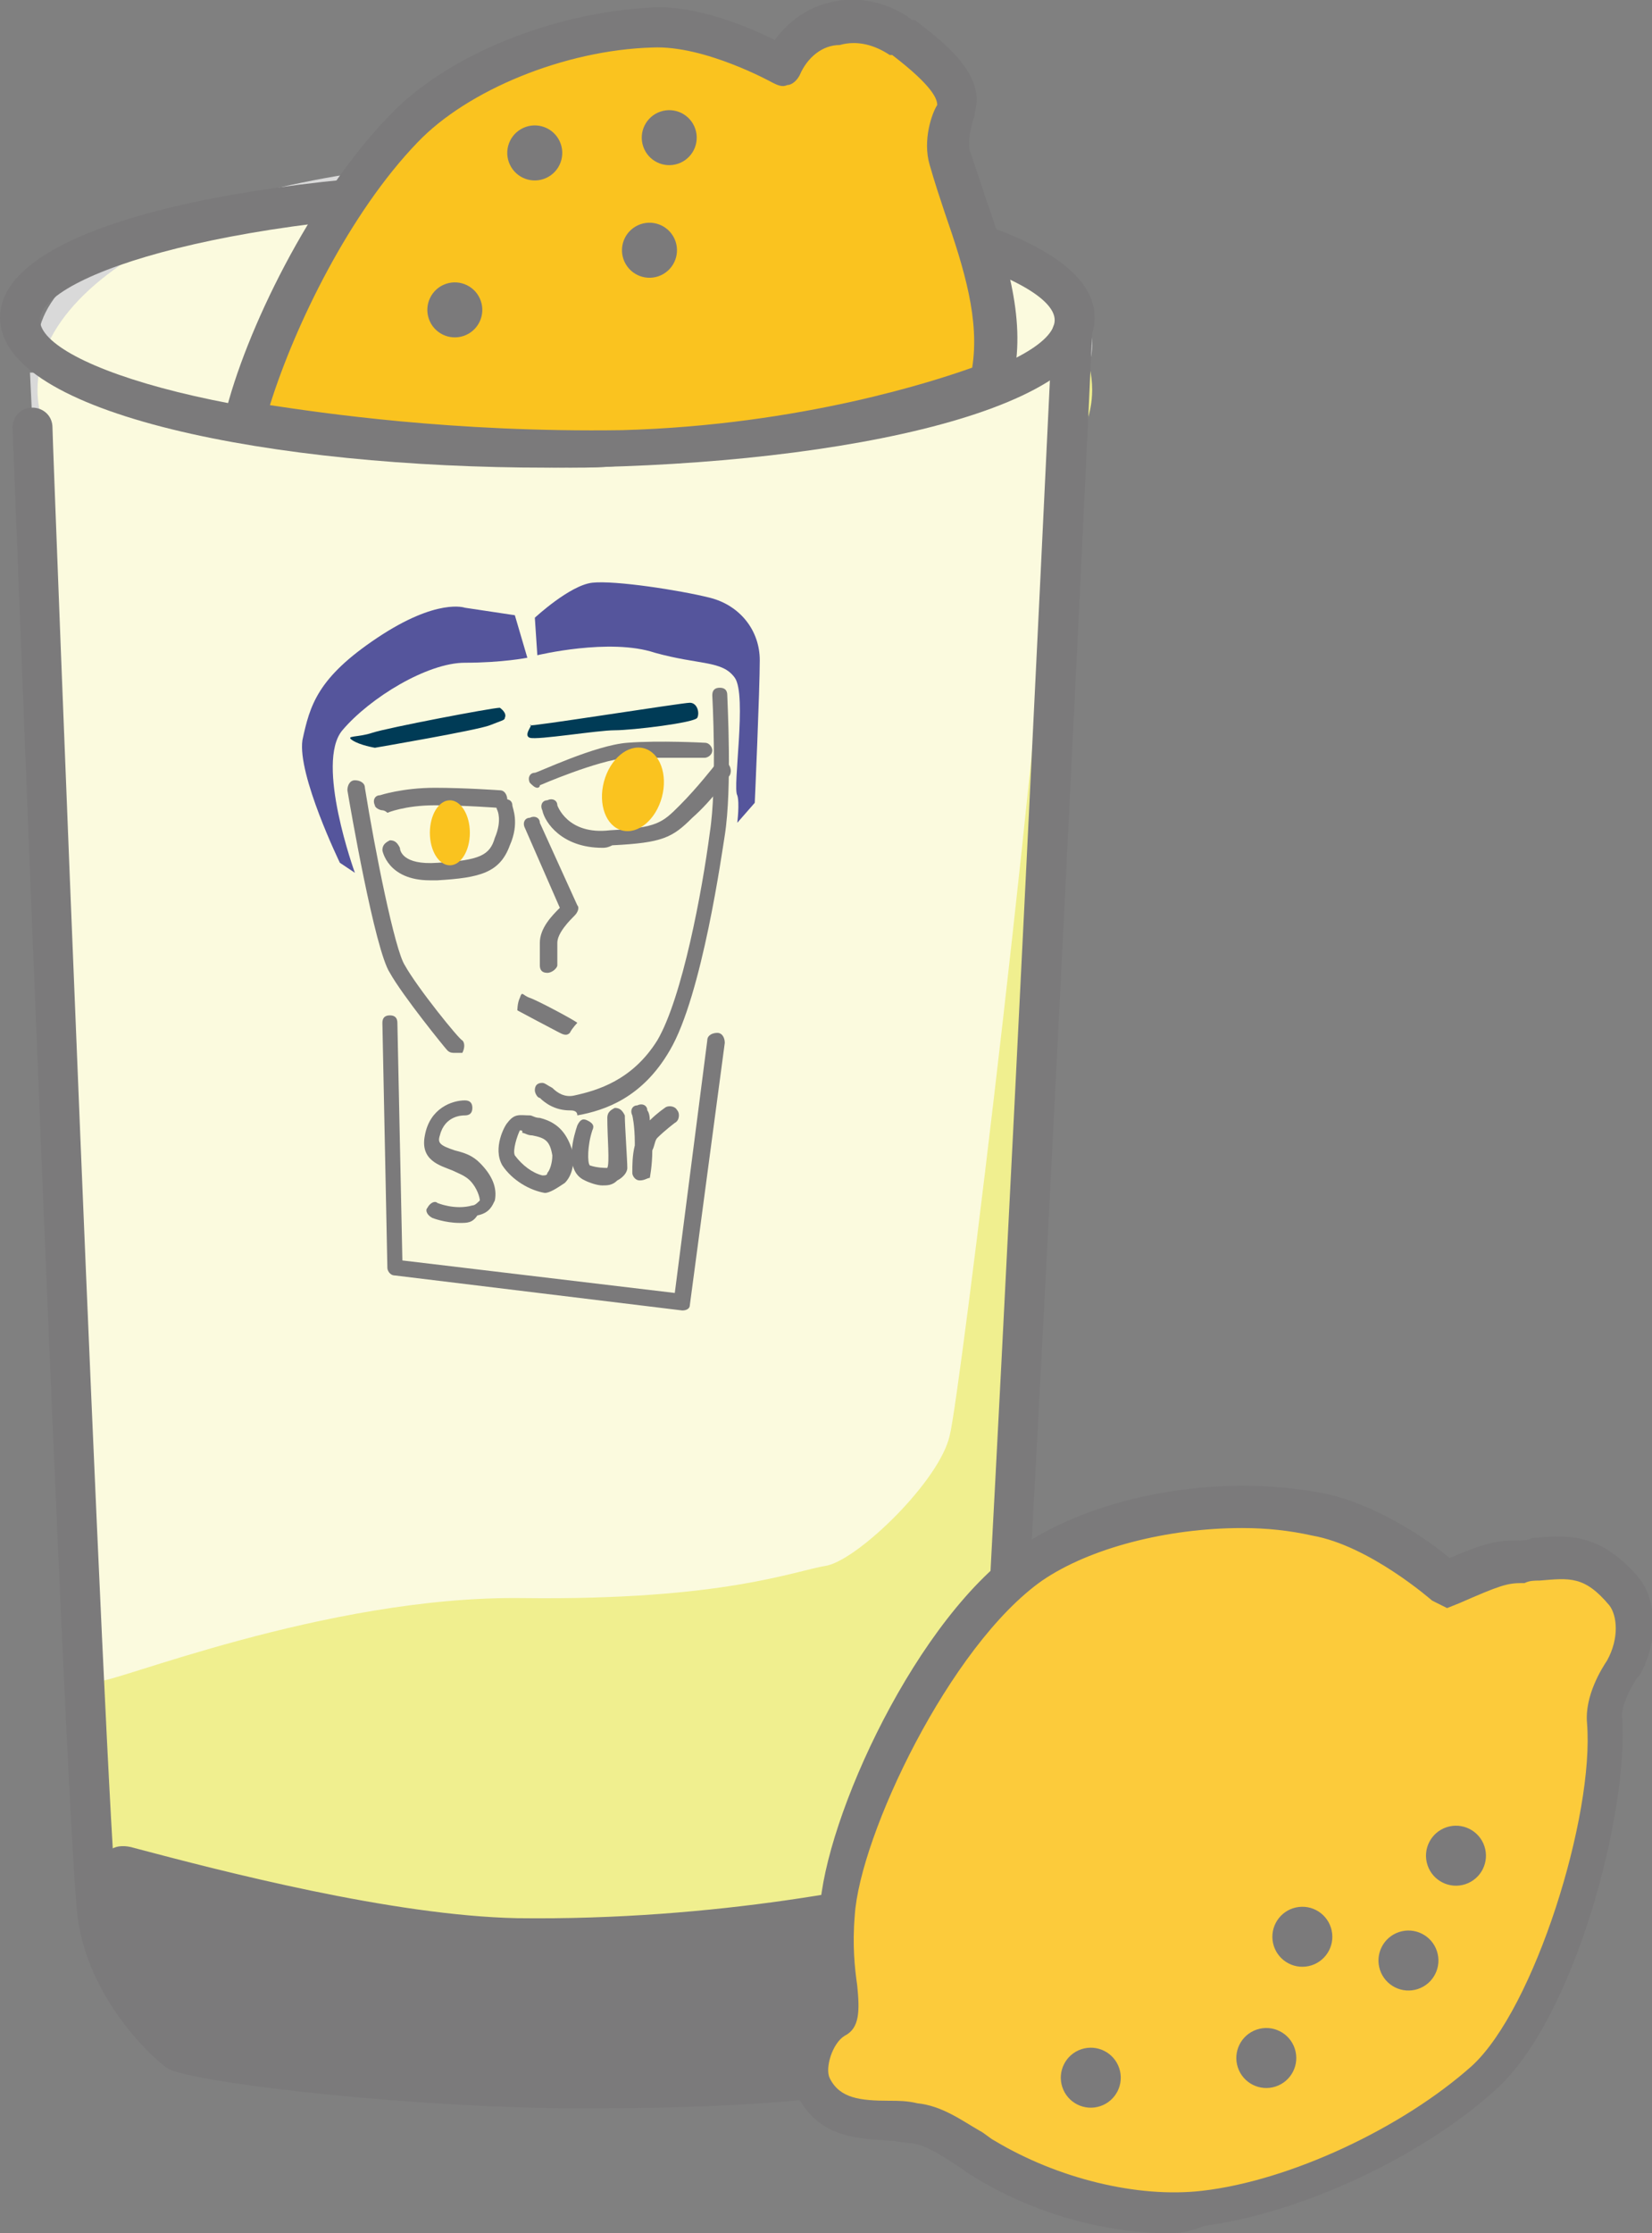 <?xml version="1.0" encoding="utf-8"?>
<!-- Generator: Adobe Illustrator 23.0.3, SVG Export Plug-In . SVG Version: 6.00 Build 0)  -->
<svg version="1.0" id="圖層_1" xmlns="http://www.w3.org/2000/svg" xmlns:xlink="http://www.w3.org/1999/xlink" x="0px" y="0px"
	 viewBox="0 0 66.1 89.3" style="enable-background:new 0 0 66.1 89.3;" xml:space="preserve">
<rect x="0" y="0" width="66.1" height="89.3" fill="#808080" stroke="none"/>
<style type="text/css">
	.st0{fill:#F0EF8F;}
	.st1{opacity:0.7;fill:#FFFFFF;}
	.st2{fill:#7B7A7B;}
	.st3{fill:#FAC31F;}
	.st4{fill:#003B56;}
	.st5{fill:#55559C;}
	.st6{fill:#FCCB3B;}
</style>
<g id="XMLID_800_">
	<path id="XMLID_834_" class="st0" d="M43.7,15.6c0-5.1-9.4-9.3-21.1-9.3S1.5,10.5,1.5,15.6c0,0.5,0.1,0.9,0.2,1.4l-0.5,0
		c0,0,2.1,55.1,2.6,59.4c0.4,3,2.8,5.2,3.2,5.5c0.3,0.2,7.4,1.4,15.2,1.5c8.1,0.1,12.7-0.6,14-0.9c1.3-0.3,2.6-2,3.1-4.2
		c0.4-1.9,2.5-44.7,3.2-59.8C43.3,17.6,43.7,16.6,43.7,15.6z"/>
	<path id="XMLID_833_" class="st1" d="M43.7,13.8c0-4.1-9.4-7.5-21.1-7.5S1.5,9.7,1.5,13.8c0,0.4,0.1,0.8,0.2,1.1l-0.5,0
		c0,0,2.1,44.4,2.6,47.9c0.4,2.4-0.2,4.2,0.2,4.4c0.3,0.2,9-3.4,16.9-3.3c8.1,0.1,10.9-1.1,12.2-1.3c1.3-0.3,4.5-3.4,4.9-5.2
		c0.4-1.5,3.8-29.2,4.5-41.4C43.3,15.4,43.7,14.6,43.7,13.8z"/>
	<path id="XMLID_831_" class="st2" d="M21.9,18.7C11,18.7,0,16.6,0,12.7s11-5.9,21.9-5.9s21.9,2,21.9,5.9S32.7,18.7,21.9,18.7z
		 M21.9,8.4c-12.4,0-20.3,2.6-20.3,4.4s7.9,4.4,20.3,4.4s20.3-2.6,20.3-4.4S34.2,8.4,21.9,8.4z"/>
	<path id="XMLID_828_" class="st2" d="M24.1,84.3c-0.6,0-1.1,0-1.7,0c-7.1-0.1-15-1.1-15.7-1.6c-0.6-0.4-3.2-2.8-3.6-6.1
		c-0.5-4.3-2.5-57.3-2.6-59.5c0-0.4,0.3-0.8,0.8-0.8c0.4,0,0.8,0.3,0.8,0.8c0,0.6,2.1,55.1,2.6,59.4C5,79,7,80.9,7.5,81.3
		c0.9,0.2,7.4,1.3,14.9,1.4c9.6,0.1,13.6-0.8,13.8-0.9c0.9-0.2,2.1-1.6,2.5-3.6c0.3-1.6,2.2-39.7,3.4-64.9c0-0.4,0.4-0.8,0.8-0.8
		c0.4,0,0.8,0.4,0.8,0.8c-0.1,2.6-3,62.9-3.5,65.2c-0.5,2.5-2,4.4-3.7,4.8C35.1,83.7,30.9,84.3,24.1,84.3z"/>
	<path id="XMLID_830_" class="st2" d="M5.4,73.9c-1.6-0.5-1.7,1.4-1.4,3c0.3,1.7,0.9,3.6,1.8,4.1c1.9,1,18.5,2.7,22.9,2.1
		c4.4-0.6,8.2-0.3,9.5-1.7c0.9-1,1.5-3.5,1.8-5.4c0.2-0.9-0.7-1.6-1.5-1.4c-3.1,0.8-9.8,2.2-17.8,2.1C15.7,76.6,8.8,74.8,5.4,73.9z"
		/>
	<path id="XMLID_829_" class="st3" d="M9.8,16.8c0.8-3.4,3.4-8.5,6.4-11.7c2.2-2.4,6.4-3.9,9.9-4c2.3-0.1,5.2,1.5,5.2,1.5
		c0.8-1.8,3.1-2.5,4.8-1.2c0.7,0.5,2.5,1.8,2.2,2.9c0,0-0.5,1.1-0.3,1.9c1,3.3,2.3,6.2,1.6,8.9c0,0-6,2.5-14.7,2.7
		S9.8,16.8,9.8,16.8z"/>
	<path id="XMLID_835_" class="st2" d="M22.9,18.7c-7.7,0-13-1.1-13.2-1.2c-0.2,0-0.4-0.2-0.5-0.4C9,17,9,16.8,9,16.6
		c0.8-3.3,3.4-8.7,6.6-12c2.3-2.4,6.5-4.1,10.5-4.3c1.8-0.1,3.9,0.8,4.9,1.3c0.5-0.7,1.3-1.3,2.2-1.5c1.1-0.3,2.4,0,3.3,0.7l0.1,0
		c0.9,0.7,2.9,2.1,2.4,3.7c0,0,0,0.1,0,0.1c-0.1,0.3-0.3,1-0.2,1.4c0.2,0.6,0.4,1.2,0.6,1.8c0.9,2.6,1.7,5.1,1.1,7.5
		c-0.1,0.2-0.2,0.4-0.5,0.5c-0.2,0.1-6.2,2.5-15,2.8C24.2,18.7,23.5,18.7,22.9,18.7z M10.8,16.2c2,0.3,7.3,1.1,14.1,1
		c7.2-0.2,12.6-2,14-2.5c0.3-1.9-0.3-3.9-1.1-6.2c-0.2-0.6-0.4-1.2-0.6-1.9c-0.3-1,0.1-2.1,0.3-2.4c0-0.2-0.1-0.7-1.8-2l-0.1,0
		c-0.6-0.4-1.3-0.6-2-0.4C32.9,1.8,32.3,2.3,32,3c-0.1,0.2-0.3,0.4-0.5,0.4c-0.2,0.1-0.4,0-0.6-0.1c0,0-2.7-1.5-4.8-1.4
		c-3.5,0.1-7.4,1.7-9.4,3.8C14,8.5,11.8,13,10.8,16.2z"/>
	
		<ellipse id="XMLID_827_" transform="matrix(0.863 -0.506 0.506 0.863 -1.511 14.532)" class="st2" cx="26" cy="10" rx="1.1" ry="1.1"/>
	
		<ellipse id="XMLID_826_" transform="matrix(0.947 -0.32 0.32 0.947 -0.362 8.872)" class="st2" cx="26.8" cy="5.5" rx="1.1" ry="1.1"/>
	
		<ellipse id="XMLID_825_" transform="matrix(0.863 -0.506 0.506 0.863 -0.158 11.679)" class="st2" cx="21.4" cy="6.1" rx="1.1" ry="1.1"/>
	
		<ellipse id="XMLID_824_" transform="matrix(0.947 -0.32 0.32 0.947 -3.005 6.472)" class="st2" cx="18.2" cy="12.4" rx="1.1" ry="1.1"/>
	<g id="XMLID_802_">
		<path id="XMLID_823_" class="st4" d="M20,28.3c-0.3,0-4.5,0.8-5.1,1c-0.6,0.2-1.1,0.1-0.8,0.3c0.3,0.2,0.9,0.3,0.9,0.3
			s4.1-0.7,4.6-0.9c0.5-0.2,0.6-0.2,0.6-0.3C20.3,28.5,20,28.3,20,28.3z"/>
		<path id="XMLID_822_" class="st4" d="M21.2,29c0.2-0.1-0.3,0.4,0,0.5s2.7-0.3,3.4-0.3c0.7,0,3.2-0.3,3.3-0.5
			c0.1-0.2,0-0.6-0.3-0.6S21,29.1,21.2,29z"/>
		<path id="XMLID_821_" class="st2" d="M18.2,42.1c-0.1,0-0.2,0-0.3-0.1c-0.1-0.1-1.8-2.2-2.3-3.1C15,38,14,32.2,13.9,31.6
			c0-0.2,0.1-0.4,0.3-0.4c0.2,0,0.4,0.1,0.4,0.3c0.4,2.5,1.2,6.5,1.6,7.1c0.5,0.9,2.2,3,2.3,3c0.1,0.1,0.1,0.3,0,0.5
			C18.3,42.1,18.2,42.1,18.2,42.1z"/>
		<path id="XMLID_820_" class="st2" d="M22.8,44.4c-0.6,0-1-0.3-1.2-0.5c0,0,0,0,0,0c-0.1,0-0.2-0.2-0.2-0.3c0-0.2,0.1-0.3,0.3-0.3
			c0.1,0,0.2,0.1,0.4,0.2c0.2,0.2,0.5,0.4,0.9,0.3c0.9-0.2,2.3-0.6,3.3-2.2c1-1.7,1.8-6,2.1-8.3c0.3-1.9,0.1-5.5,0.1-5.5
			c0-0.2,0.1-0.3,0.3-0.3c0.2,0,0.3,0.1,0.3,0.3c0,0.2,0.2,3.7-0.1,5.6c-0.1,0.6-0.9,6.4-2.2,8.6c-1.1,1.9-2.6,2.4-3.7,2.6
			C23.1,44.4,22.9,44.4,22.8,44.4z"/>
		<path id="XMLID_819_" class="st2" d="M15.3,32.4c-0.1,0-0.3-0.1-0.3-0.2c-0.1-0.2,0-0.4,0.2-0.4c0,0,0.9-0.3,2.2-0.3
			c1.2,0,2.6,0.1,2.6,0.1c0.2,0,0.3,0.2,0.3,0.4c0,0.2-0.2,0.3-0.4,0.3c0,0-1.3-0.1-2.5-0.1c-1.2,0-1.9,0.3-1.9,0.3
			C15.4,32.4,15.3,32.4,15.3,32.4z"/>
		<path id="XMLID_818_" class="st2" d="M17.2,35.2c-1.7,0-1.9-1.2-1.9-1.2c0-0.2,0.1-0.3,0.3-0.4c0.2,0,0.3,0.1,0.4,0.3
			c0,0.1,0.1,0.7,1.5,0.6c1.7-0.1,2.1-0.3,2.3-1c0.3-0.7,0.1-1.1,0.1-1.1c-0.1-0.2,0-0.4,0.2-0.4c0.2-0.1,0.4,0,0.4,0.2
			c0,0.1,0.3,0.7-0.1,1.6c-0.4,1.1-1.2,1.3-2.9,1.4C17.4,35.2,17.3,35.2,17.2,35.2z"/>
		<path id="XMLID_817_" class="st2" d="M21.5,31.5c-0.1,0-0.2-0.1-0.3-0.2c-0.1-0.2,0-0.4,0.2-0.4c0.1,0,2.4-1.1,3.7-1.2
			c1.3-0.1,3.1,0,3.1,0c0.2,0,0.3,0.2,0.3,0.3c0,0.2-0.2,0.3-0.3,0.3c0,0-1.8,0-3.1,0c-1.2,0.1-3.5,1.1-3.5,1.1
			C21.6,31.5,21.5,31.5,21.5,31.5z"/>
		<path id="XMLID_816_" class="st2" d="M24.1,33.9c-1.6,0-2.3-1-2.4-1.5c-0.1-0.2,0-0.4,0.2-0.4c0.2-0.1,0.4,0,0.4,0.2l0,0
			c0,0,0.4,1.2,2.1,1c1.9-0.1,2.1-0.3,2.8-1c0.7-0.7,1.4-1.6,1.4-1.6c0.1-0.1,0.3-0.2,0.5-0.1c0.1,0.1,0.2,0.3,0.1,0.5
			c0,0-0.7,1-1.5,1.7c-0.8,0.8-1.2,1-3.2,1.1C24.3,33.9,24.2,33.9,24.1,33.9z"/>
		<path id="XMLID_815_" class="st2" d="M21.9,38.9L21.9,38.9c-0.2,0-0.3-0.1-0.3-0.3c0,0,0-0.2,0-0.9c0-0.6,0.5-1.1,0.8-1.4L21,33.1
			c-0.1-0.2,0-0.4,0.2-0.4c0.2-0.1,0.4,0,0.4,0.2l1.5,3.3c0.1,0.1,0,0.3-0.1,0.4c-0.2,0.2-0.7,0.7-0.7,1.1c0,0.7,0,0.9,0,0.9
			C22.3,38.7,22.1,38.9,21.9,38.9z"/>
		<path id="XMLID_814_" class="st2" d="M27.3,52.4C27.3,52.4,27.3,52.4,27.3,52.4L15.8,51c-0.2,0-0.3-0.2-0.3-0.3l-0.2-9.8
			c0-0.2,0.1-0.3,0.3-0.3c0.2,0,0.3,0.1,0.3,0.3l0.2,9.5l10.9,1.3l1.3-10.1c0-0.2,0.2-0.3,0.4-0.3c0.2,0,0.3,0.2,0.3,0.4l-1.4,10.5
			C27.6,52.3,27.5,52.4,27.3,52.4z"/>
		<path id="XMLID_813_" class="st2" d="M18.4,48.9c-0.6,0-1.1-0.2-1.1-0.2c-0.2-0.1-0.3-0.3-0.2-0.4c0.1-0.2,0.3-0.3,0.4-0.2
			c0,0,0.7,0.3,1.4,0.1c0.1,0,0.2-0.1,0.3-0.2c0-0.1-0.1-0.5-0.4-0.8c-0.2-0.2-0.5-0.3-0.7-0.4c-0.5-0.2-1.3-0.4-1.1-1.4
			c0.2-1.1,1.1-1.4,1.6-1.4c0.2,0,0.3,0.1,0.3,0.3c0,0.2-0.1,0.3-0.3,0.3c-0.1,0-0.8,0-1,0.8c-0.1,0.3,0,0.4,0.6,0.6
			c0.4,0.1,0.7,0.2,1,0.5c0.5,0.5,0.7,1,0.6,1.5c-0.1,0.2-0.2,0.5-0.7,0.6C18.9,48.9,18.7,48.9,18.4,48.9z"/>
		<path id="XMLID_810_" class="st2" d="M21.8,47.7C21.7,47.7,21.7,47.7,21.8,47.7c-0.6-0.1-1.3-0.5-1.7-1.1
			c-0.4-0.7,0.1-1.6,0.2-1.7c0,0,0,0,0,0c0.3-0.4,0.5-0.3,0.9-0.3c0.1,0,0.2,0.1,0.4,0.1c0.8,0.2,1.1,0.7,1.3,1.3
			c0.1,0.5,0,1-0.3,1.3C22.3,47.5,22,47.7,21.8,47.7z M20.8,45.2c-0.1,0.2-0.3,0.8-0.2,1c0.3,0.4,0.7,0.7,1.1,0.8
			c0.1,0,0.2,0,0.2-0.1c0.1-0.1,0.2-0.4,0.2-0.7c-0.1-0.6-0.3-0.7-0.8-0.8c-0.2,0-0.3-0.1-0.4-0.1C20.9,45.2,20.9,45.2,20.8,45.2
			C20.8,45.2,20.8,45.2,20.8,45.2z"/>
		<path id="XMLID_809_" class="st2" d="M24.1,47.4c-0.2,0-0.5-0.1-0.7-0.2c-0.9-0.4-0.4-1.9-0.3-2.2c0.1-0.2,0.2-0.3,0.4-0.2
			c0.2,0.1,0.3,0.2,0.2,0.4c-0.2,0.6-0.2,1.3-0.1,1.4c0.3,0.1,0.6,0.1,0.7,0.1c0.1-0.2,0-1.2,0-2c0-0.2,0.1-0.3,0.3-0.4
			c0.2,0,0.3,0.1,0.4,0.3c0,0.4,0.1,1.8,0.1,2.1c0,0.2-0.2,0.4-0.4,0.5C24.5,47.4,24.3,47.4,24.1,47.4z"/>
		<path id="XMLID_808_" class="st2" d="M25.6,47.2C25.6,47.2,25.6,47.2,25.6,47.2c-0.2,0-0.3-0.2-0.3-0.3c0-0.3,0-0.7,0.1-1.1
			c0,0,0-0.1,0-0.1c0-0.7-0.1-1.1-0.1-1.1c-0.1-0.2,0-0.4,0.2-0.4c0.2-0.1,0.4,0,0.4,0.2c0,0,0.1,0.1,0.1,0.4
			c0.3-0.3,0.6-0.5,0.6-0.5c0.1-0.1,0.4-0.1,0.5,0.1c0.1,0.1,0.1,0.4-0.1,0.5c0,0-0.4,0.3-0.7,0.6c-0.1,0.1-0.1,0.3-0.2,0.5
			c0,0.6-0.1,1.1-0.1,1.1C25.9,47.1,25.8,47.2,25.6,47.2z"/>
		<path id="XMLID_807_" class="st5" d="M18.6,24.3c0,0-1.1-0.4-3.5,1.2s-2.7,2.7-3,4.1c-0.2,1.4,1.5,4.9,1.5,4.9l0.6,0.4
			c0,0-1.6-4.4-0.5-5.7s3.4-2.7,4.9-2.7s2.5-0.2,2.5-0.2l-0.5-1.7L18.6,24.3z"/>
		<path id="XMLID_806_" class="st5" d="M21.4,24.7l0.1,1.5c0,0,2.9-0.7,4.7-0.1c1.8,0.5,2.7,0.3,3.2,1c0.5,0.7-0.1,4.4,0.1,4.7
			c0.1,0.3,0,1.1,0,1.1l0.7-0.8c0,0,0.2-4.5,0.2-5.7s-0.8-2.2-2-2.5c-1.2-0.3-3.8-0.7-4.7-0.6S21.4,24.7,21.4,24.7z"/>
		<ellipse id="XMLID_805_" class="st3" cx="18" cy="33.3" rx="0.8" ry="1.3"/>
		
			<ellipse id="XMLID_804_" transform="matrix(0.258 -0.966 0.966 0.258 -11.728 47.85)" class="st3" cx="25.3" cy="31.6" rx="1.7" ry="1.2"/>
		<path id="XMLID_803_" class="st2" d="M23.1,40.9c-0.1-0.1-1.6-0.9-1.9-1c-0.3-0.1-0.3-0.3-0.4,0c-0.1,0.2-0.1,0.5-0.1,0.5
			s1.5,0.8,1.7,0.9c0.2,0.1,0.3,0.1,0.4,0C22.9,41.1,23.1,40.9,23.1,40.9z"/>
	</g>
	<path id="XMLID_801_" class="st6" d="M57.8,63.4c1.8-0.9,2.2-0.8,2.9-0.9c1.6-0.1,2.6-0.5,4.1,1.2c0.6,0.7,0.6,2,0,3.1
		c0,0-0.8,1.1-0.7,2c0.3,3.8-2,11.9-4.8,14.4c-2.8,2.5-7.4,4.7-11.2,5.2c-2.9,0.4-6.3-0.6-8.8-2.1c-0.9-0.5-1.7-1.2-2.7-1.4
		c-1.4-0.2-3.2,0.2-4-1.4c-0.4-0.8,0-2.3,0.9-2.8c0.4-0.2-0.1-1.6,0-4.1c0.2-3.6,3.8-11.3,7.8-14c2.9-2,7.7-2.7,11.4-2
		C55.2,61,57.8,63.4,57.8,63.4z"/>
	<path id="XMLID_836_" class="st2" d="M46.8,89.3c-2.6,0-5.5-0.8-7.9-2.3c-0.2-0.1-0.4-0.3-0.6-0.4c-0.6-0.4-1.2-0.8-1.8-0.9
		c-0.3,0-0.6-0.1-0.9-0.1c-1.3-0.1-2.8-0.1-3.7-1.8c-0.6-1.1-0.1-2.9,1-3.7c0-0.2,0-0.4,0-0.7c-0.1-0.7-0.1-1.7-0.1-3
		c0.2-3.7,3.9-11.8,8.1-14.6c3-2,7.8-2.9,12-2.1c2.1,0.4,4.3,1.9,5.1,2.6c1.4-0.6,1.9-0.7,2.6-0.7l0.1,0c0.2,0,0.4,0,0.6-0.1
		c1.3-0.1,2.6-0.3,4.2,1.5c0.8,0.9,0.9,2.6,0.1,4l-0.1,0.1c-0.2,0.3-0.6,1-0.6,1.5c0.3,3.8-1.9,12.2-5.1,15c-3,2.7-7.8,4.9-11.6,5.4
		C47.7,89.2,47.3,89.3,46.8,89.3z M49.7,61.1c-3,0-6.1,0.8-8,2.1c-3.7,2.6-7.3,10.2-7.5,13.4c-0.1,1.2,0,2.1,0.1,2.8
		c0.1,1,0.1,1.7-0.5,2c-0.5,0.3-0.8,1.3-0.6,1.7c0.4,0.8,1.2,0.9,2.4,0.9c0.3,0,0.7,0,1.1,0.1c1,0.1,1.8,0.7,2.5,1.1
		c0.2,0.1,0.4,0.3,0.6,0.4c2.5,1.5,5.7,2.3,8.3,2c3.5-0.4,8-2.5,10.8-5c2.5-2.3,4.9-10,4.6-13.7c-0.1-1.1,0.6-2.2,0.8-2.5
		c0.5-0.9,0.4-1.8,0.1-2.2c-1-1.2-1.6-1.1-2.8-1c-0.2,0-0.4,0-0.6,0.1l-0.1,0c-0.6,0-0.9,0.1-2.5,0.8l-0.5,0.2L57.3,64
		c0,0-2.5-2.2-4.8-2.6C51.6,61.2,50.7,61.1,49.7,61.1z"/>
	
		<ellipse id="XMLID_799_" transform="matrix(0.949 -0.314 0.314 0.949 -20.369 22.092)" class="st2" cx="58.3" cy="74.2" rx="1.2" ry="1.2"/>
	
		<ellipse id="XMLID_798_" transform="matrix(0.993 -0.115 0.115 0.993 -8.538 6.477)" class="st2" cx="52.1" cy="77.5" rx="1.2" ry="1.2"/>
	
		<ellipse id="XMLID_797_" transform="matrix(0.949 -0.314 0.314 0.949 -21.786 21.701)" class="st2" cx="56.4" cy="78.4" rx="1.2" ry="1.2"/>
	
		<ellipse id="XMLID_795_" transform="matrix(0.949 -0.314 0.314 0.949 -23.92 17.938)" class="st2" cx="43.7" cy="83.1" rx="1.2" ry="1.2"/>
	
		<ellipse id="XMLID_794_" transform="matrix(0.949 -0.314 0.314 0.949 -23.289 20.108)" class="st2" cx="50.7" cy="82.3" rx="1.2" ry="1.2"/>
</g>
<g>
</g>
<g>
</g>
<g>
</g>
<g>
</g>
<g>
</g>
<g>
</g>
</svg>
